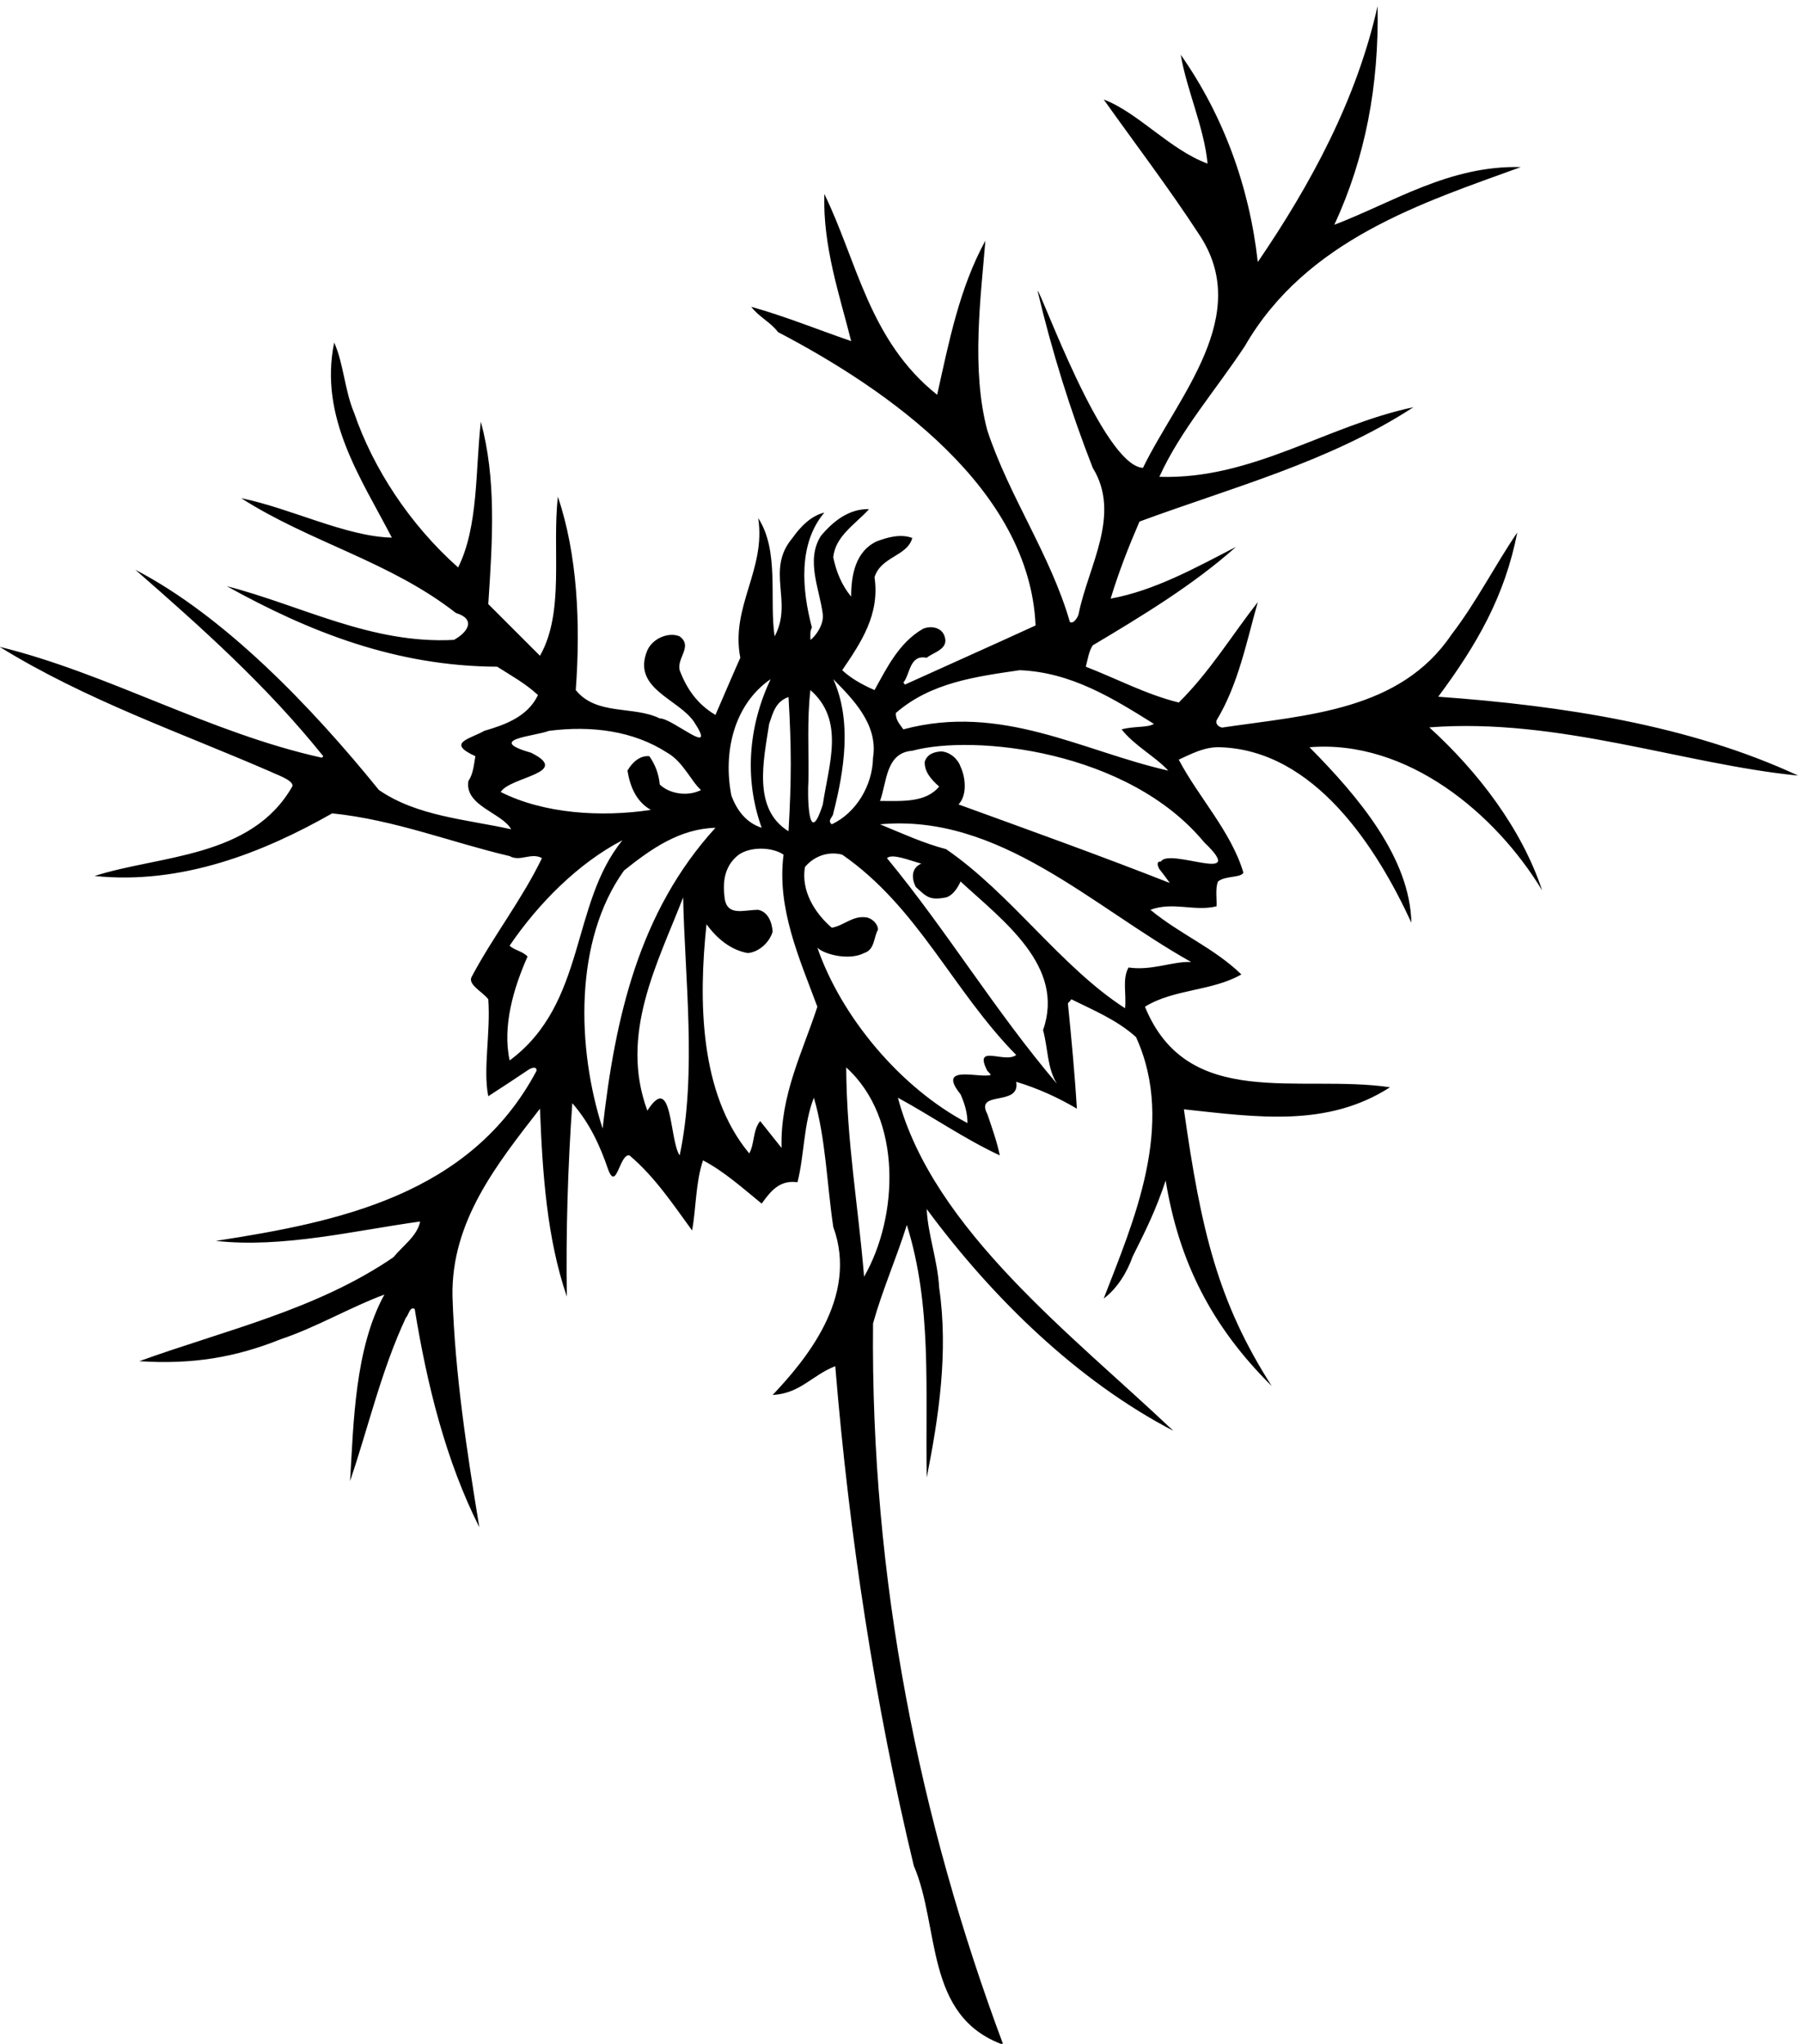 <?xml version="1.0" encoding="UTF-8" standalone="no"?>
<svg xmlns:inkscape="http://www.inkscape.org/namespaces/inkscape" xmlns:sodipodi="http://sodipodi.sourceforge.net/DTD/sodipodi-0.dtd" xmlns="http://www.w3.org/2000/svg" xmlns:svg="http://www.w3.org/2000/svg" version="1.1" id="svg1" width="694.653" height="787.388" viewBox="0 0 694.653 787.388">
  <defs id="defs1"></defs>
  <g id="g1" transform="translate(-55.674,-124.305)">
    <path id="path1" d="m 4558.97,4898.28 c 374.4,28.8 734.4,-106.57 1068.48,-139.68 -312.48,145.44 -681.12,202.56 -1042.56,228.47 112.32,151.2 192.96,291.36 228.96,475.68 -64.8,-95.04 -118.56,-202.07 -190.56,-295.68 -148.8,-220.79 -417.11,-232.8 -660.47,-268.79 -5.77,-2.89 -24.48,5.76 -20.16,20.16 63.36,105.11 86.39,226.08 119.52,342.72 -73.45,-93.61 -139.68,-203.05 -228.97,-290.89 -93.59,23.05 -179.99,69.12 -269.27,103.69 5.76,21.59 8.64,44.63 20.16,61.92 142.56,84.96 292.32,175.67 414.72,285.11 -116.64,-60.48 -236.16,-126.72 -362.88,-149.76 23.04,76.32 51.84,149.76 83.52,223.2 269.27,99.36 550.08,172.8 793.43,331.2 -252,-53.28 -466.55,-210.24 -735.84,-201.6 60.49,133.92 164.16,252 247.68,378.72 178.56,309.6 518.4,416.16 799.2,518.4 -205.92,5.76 -370.08,-102.24 -540,-167.04 89.28,192.96 129.61,401.76 125.28,633.6 -60.48,-270.72 -192.96,-515.52 -347.03,-741.6 -24.48,220.32 -100.8,426.24 -223.2,600.48 17.27,-102.24 67.68,-210.24 77.75,-315.36 -109.43,40.32 -201.59,148.32 -300.95,185.76 92.16,-129.6 188.64,-256.32 275.04,-388.8 159.83,-236.16 -60.48,-470.88 -161.28,-678.24 -116.64,6.72 -296.64,515.52 -305.28,512.64 41.76,-175.68 95.04,-347.04 159.84,-512.64 83.52,-135.36 -12.96,-285.12 -40.32,-420.48 -1.44,-11.52 -15.84,-33.11 -25.92,-25.92 -56.16,194.4 -175.68,362.88 -239.04,554.4 -47.52,177.12 -18.72,388.8 -5.76,550.08 -74.88,-136.8 -105.12,-290.88 -139.68,-446.4 -197.28,156.96 -231.84,387.36 -326.88,581.76 -4.32,-154.08 44.64,-293.76 77.76,-426.24 -96.48,33.12 -191.52,72 -289.44,99.36 23.04,-30.24 54.72,-43.2 77.76,-73.44 319.68,-167.04 728.64,-453.6 745.92,-849.6 -125.28,-57.59 -252,-113.76 -378.72,-171.36 0,1.44 -2.88,4.32 -4.32,5.77 20.16,24.48 17.28,82.08 67.68,72 18.72,15.83 64.8,24.48 51.84,61.91 -8.64,27.37 -41.76,31.68 -63.36,21.6 -69.12,-40.32 -103.68,-112.32 -139.68,-177.11 -33.12,14.4 -67.68,33.11 -93.6,57.6 54.72,80.64 109.44,161.27 93.6,269.28 18.72,60.47 95.04,60.47 109.44,113.75 -34.56,12.97 -73.44,1.45 -103.68,-10.08 -60.48,-28.8 -73.44,-96.48 -73.44,-159.83 -27.36,33.11 -43.2,71.99 -51.84,113.75 5.76,61.92 64.8,96.48 103.68,139.68 -57.6,1.45 -103.68,-34.55 -139.68,-77.76 -44.64,-70.56 -2.88,-155.52 5.76,-227.52 2.88,-31.68 -23.04,-64.79 -36,-73.44 0,18.72 -1.44,23.04 4.32,36 -28.8,109.44 -40.32,241.92 36,332.64 -37.44,-8.64 -69.12,-40.31 -92.16,-73.44 -79.2,-93.59 2.88,-184.32 -51.84,-285.12 -15.84,108 14.4,247.68 -47.52,342.72 23.04,-149.76 -80.64,-256.31 -51.84,-404.63 -24.48,-54.72 -47.51,-109.45 -72,-165.61 -53.28,31.69 -83.51,76.32 -103.68,129.61 -8.64,36 38.88,69.11 0,97.91 -28.8,12.96 -76.32,-2.88 -93.6,-40.31 -46.07,-110.89 89.28,-139.68 135.36,-207.36 70.56,-108 -63.36,11.52 -99.36,10.08 -76.32,37.44 -182.88,7.19 -243.36,82.08 14.4,194.4 4.32,394.55 -51.84,560.15 -17.27,-154.08 20.16,-334.07 -51.84,-460.79 -50.39,50.4 -96.47,96.47 -149.75,149.75 12.96,191.52 23.04,364.32 -21.61,528.48 -15.83,-141.12 -6.71,-304.32 -65.75,-422.4 -141.12,125.28 -246.72,288.48 -301.44,448.32 -27.36,64.8 -30.24,142.56 -57.6,203.04 -44.64,-217.44 79.2,-395.04 167.04,-564.95 -132.48,2.87 -293.76,85.43 -436.32,114.23 200.16,-128.16 430.56,-182.88 622.08,-332.64 57.6,-17.27 35.99,-54.72 -5.76,-77.76 -239.04,-12.96 -440.64,99.36 -658.08,155.52 239.04,-132.48 489.6,-231.84 783.35,-233.27 40.32,-25.92 80.65,-47.53 118.09,-82.08 -30.25,-63.36 -96.48,-86.4 -155.52,-103.68 -43.2,-24.49 -110.88,-34.56 -25.92,-73.44 -4.33,-24.48 -5.76,-50.4 -20.17,-72 -11.51,-72 97.93,-92.16 123.84,-139.68 -129.59,28.8 -272.15,37.44 -383.03,113.76 -195.84,241.91 -447.84,504 -705.598,637.91 194.398,-169.91 380.158,-335.52 544.318,-539.99 0,-1.44 -2.88,-2.88 -4.32,-4.32 -325.44,72 -620.639,244.79 -933.115,321.11 249.117,-154.07 522.715,-247.67 787.675,-362.87 10.08,-5.76 64.8,-23.52 60.48,-40.8 -118.08,-208.8 -385.917,-199.68 -573.116,-260.16 251.996,-25.92 488.156,67.68 688.316,181.44 181.44,-18.72 342.72,-83.52 514.07,-123.84 30.25,-17.28 61.93,11.52 93.61,-5.76 -57.61,-119.52 -141.13,-226.08 -203.04,-342.72 -14.41,-23.04 31.68,-44.64 47.52,-66.24 7.2,-96.48 -15.84,-203.04 0,-280.8 40.32,25.92 79.2,51.84 118.07,77.76 7.2,4.32 23.04,10.08 21.61,-4.32 -191.52,-360 -574.56,-437.76 -928.8,-492.47 192.96,-21.61 403.2,30.23 591.84,56.15 -8.64,-41.76 -48.96,-69.12 -77.76,-103.68 -223.2,-152.63 -489.6,-211.67 -735.839,-300.95 155.52,-10.09 279.359,11.51 408.959,63.35 103.68,34.56 203.04,93.61 300.96,129.61 -86.4,-156.96 -89.28,-375.84 -99.36,-540 53.28,156.96 90.72,321.11 161.28,472.31 8.64,8.65 11.52,34.57 25.92,25.92 36,-221.75 90.72,-440.63 187.19,-632.15 -36,218.88 -70.55,443.51 -77.75,668.15 -4.32,217.44 128.16,383.04 253.43,544.32 7.2,-188.64 20.16,-375.84 77.77,-544.32 -2.89,184.32 2.87,375.84 15.84,560.16 50.39,-57.6 80.63,-123.84 103.68,-191.52 24.48,-66.24 33.11,46.08 61.91,40.32 73.44,-61.92 126.72,-142.56 181.44,-217.44 11.52,61.92 10.08,139.68 31.68,203.04 60.49,-31.68 115.2,-80.64 169.92,-125.28 25.92,36 51.84,69.12 103.68,61.92 20.16,79.2 17.28,168.48 47.52,244.8 34.56,-118.08 37.44,-249.12 56.16,-374.4 74.88,-204.47 -83.52,-388.79 -175.68,-486.71 81.34,4.97 112.17,56.13 181.44,83.52 40.32,-491.04 115.2,-980.64 227.52,-1447.2 76.32,-177.12 30.24,-436.31 259.2,-518.39 -241.92,647.99 -384.48,1344.95 -377.28,2089.43 27.36,97.91 67.68,188.63 97.92,285.11 73.44,-234.71 53.28,-473.75 57.6,-731.51 34.56,174.24 63.36,362.88 36,550.07 -4.32,79.21 -33.12,155.52 -36,227.52 191.52,-259.2 437.76,-498.23 714.24,-642.23 -289.44,275.03 -695.52,581.75 -797.76,964.79 97.92,-53.28 192.96,-119.52 295.2,-167.04 -8.64,41.76 -23.04,80.64 -36,119.52 -37.44,70.56 96.48,20.16 83.52,93.6 61.92,-18.72 119.52,-44.64 175.68,-77.76 -5.76,97.92 -15.84,204.48 -25.92,305.28 4.32,4.32 7.2,7.2 10.08,11.52 63.36,-31.68 131.04,-59.04 187.2,-109.44 116.64,-254.88 -8.64,-537.12 -93.6,-757.44 40.32,29.76 69.12,79.21 83.52,120.96 38.88,77.76 67.2,134.4 96,220.8 38.4,-235.19 132.95,-422.39 307.2,-595.19 -155.52,243.35 -204.48,448.31 -254.4,801.59 213.11,-23.04 415.67,-52.8 597.11,63.84 -264.96,38.88 -586.07,-69.12 -709.91,233.28 83.52,51.84 194.4,44.64 279.36,93.6 -80.64,77.76 -178.56,116.64 -263.52,187.2 66.24,24.48 126.72,-5.76 191.52,10.08 1.43,17.28 -4.32,51.84 4.32,72 21.59,17.28 67.68,10.08 73.43,25.92 -36,119.52 -129.59,217.44 -187.2,326.88 37.45,17.28 74.89,37.44 119.52,36 273.61,-8.64 453.6,-289.44 554.4,-508.32 -4.32,187.2 -151.2,362.88 -295.2,508.32 283.68,23.03 540,-192.96 673.92,-414.72 -59.04,178.56 -185.76,344.16 -326.88,472.32 z m -1186.55,165.6 c 148.32,-5.77 269.28,-80.65 388.79,-155.52 -18.71,-11.52 -54.71,-5.76 -93.59,-15.84 37.43,-47.52 96.48,-77.76 135.36,-119.52 -249.12,56.16 -482.4,195.84 -767.52,119.52 -10.08,14.4 -23.04,27.36 -21.6,47.52 100.8,87.84 230.4,105.12 358.56,123.84 z m -540,-25.92 c 53.28,-54.73 131.04,-129.6 115.2,-227.52 -1.44,-80.64 -48.96,-159.84 -119.52,-192.96 -14.4,11.52 4.32,21.6 4.32,31.68 31.68,123.84 54.72,267.84 0,388.8 z m -66.24,-31.68 c 100.8,-87.84 53.28,-214.57 36,-331.2 -43.2,-135.36 -44.64,31.68 -41.76,67.68 1.44,87.84 -4.32,178.56 5.76,263.52 z m -63.36,-20.16 c 8.64,-148.32 8.64,-237.6 0,-388.8 -105.12,64.8 -72,205.92 -56.16,311.04 11.52,33.12 18.72,64.8 56.16,77.76 z m -51.84,51.84 c -63.36,-133.92 -77.76,-286.57 -25.92,-430.56 -44.64,14.4 -72,50.4 -87.84,93.6 -24.48,125.28 7.2,263.52 113.76,336.96 z m -781.91,-326.88 c 27.36,44.64 207.36,54.72 87.84,113.76 -135.36,38.87 11.52,47.52 51.84,63.36 123.84,15.84 244.79,0 342.71,-63.36 46.08,-25.92 70.56,-84.96 97.92,-108 -36,-18.72 -89.28,-12.96 -119.52,15.84 -2.88,30.24 -12.96,57.6 -30.23,82.08 -27.36,2.88 -50.41,-18.72 -63.36,-41.76 7.19,-44.64 24.48,-89.28 67.68,-113.76 -142.57,-21.6 -309.61,-11.52 -434.88,51.84 z m 25.91,-777.6 c -21.59,99.36 11.53,210.24 51.84,300.96 -14.39,15.84 -40.31,18.72 -51.84,31.68 82.09,120.96 198.73,239.04 326.88,305.28 -151.2,-184.32 -103.68,-472.32 -326.88,-637.92 z m 492.48,-275.04 c -30.24,44.64 -20.16,244.8 -93.6,129.6 -82.07,221.76 30.24,427.68 103.68,617.76 4.32,-227.52 40.32,-511.2 -10.08,-747.36 z m -223.19,77.76 c -74.88,231.84 -83.52,544.32 61.91,747.36 79.2,63.36 161.28,120.96 264.96,123.84 -221.76,-243.36 -290.87,-550.08 -326.87,-871.2 z m 518.39,-56.16 c -20.16,25.92 -41.76,51.84 -61.92,77.76 -21.6,-25.92 -15.84,-64.8 -31.68,-93.6 -145.43,174.24 -146.88,446.4 -123.84,663.84 30.24,-41.76 70.56,-74.88 119.52,-83.52 33.12,2.88 63.36,31.68 72,61.92 -1.44,25.92 -12.96,57.6 -41.76,63.36 -43.2,0 -93.6,-21.6 -97.92,40.32 -5.76,48.96 4.32,90.72 41.76,119.52 33.12,23.04 95.04,23.04 129.6,0 -20.16,-155.52 46.08,-300.96 97.92,-440.64 -43.2,-132.48 -108,-256.32 -103.68,-408.96 z m 239.04,-372.95 c -17.28,208.79 -50.4,390.23 -51.84,606.23 164.16,-148.32 151.2,-433.44 51.84,-606.23 z m 357.12,596.15 c 4.32,-4.32 7.2,-7.2 10.08,-11.52 -28.8,-11.52 -159.84,33.12 -87.84,-56.16 11.52,-25.92 20.16,-53.28 20.16,-83.52 -194.4,102.24 -365.76,308.16 -434.88,508.32 17.28,-18.72 90.72,-38.88 135.36,-15.84 31.68,10.08 27.36,46.08 40.32,67.68 0,17.28 -18.72,34.56 -36,36 -38.88,4.32 -63.36,-24.48 -97.92,-30.24 -50.4,43.2 -89.28,108 -77.76,175.68 27.36,33.12 69.12,46.08 108,36 220.32,-152.64 319.68,-393.12 504,-580.32 -33.12,-25.92 -125.28,34.56 -83.52,-46.08 z m -290.88,616.32 c 15.84,14.4 66.24,-7.2 99.36,-15.84 -28.8,-12.96 -28.8,-42.24 -15.84,-67.68 30.24,-27.36 38.93,-40.02 87.84,-30.24 19.2,5.28 34.56,28.8 41.76,46.08 125.28,-115.2 303.84,-246.24 239.04,-430.56 14.4,-51.84 11.52,-109.44 40.32,-155.52 -180,211.68 -316.8,440.64 -492.48,653.76 z m 881.27,-300.96 c -51.83,2.88 -113.75,-25.92 -181.43,-15.84 -18.73,-33.12 -5.76,-77.76 -10.08,-118.08 -185.76,119.52 -329.76,331.2 -518.4,460.8 -66.24,17.28 -128.16,46.08 -191.52,72 345.6,31.68 613.44,-237.6 901.43,-398.88 z m 37.45,347.04 c 132.48,-126.72 -100.8,-14.4 -125.28,-56.16 -14.4,1.44 -8.65,-14.4 -4.33,-21.6 10.09,-12.96 20.16,-25.92 30.25,-40.32 -201.6,79.2 -406.08,152.64 -612,227.52 25.92,27.36 20.16,79.2 5.76,109.44 -7.2,21.6 -30.24,42.71 -56.16,44.16 -21.6,-1.45 -40.32,-8.16 -47.52,-29.76 -1.44,-28.8 18.72,-51.84 41.76,-72 -38.88,-47.52 -108,-41.76 -171.36,-41.76 20.16,53.28 15.84,139.68 93.6,145.44 179.52,48.48 625.32,1.13 845.28,-264.96" style="fill:#000000;fill-opacity:1;fill-rule:nonzero;stroke:none" transform="matrix(0.133,0,0,-0.133,0,1056)"></path>
  </g>
</svg>
